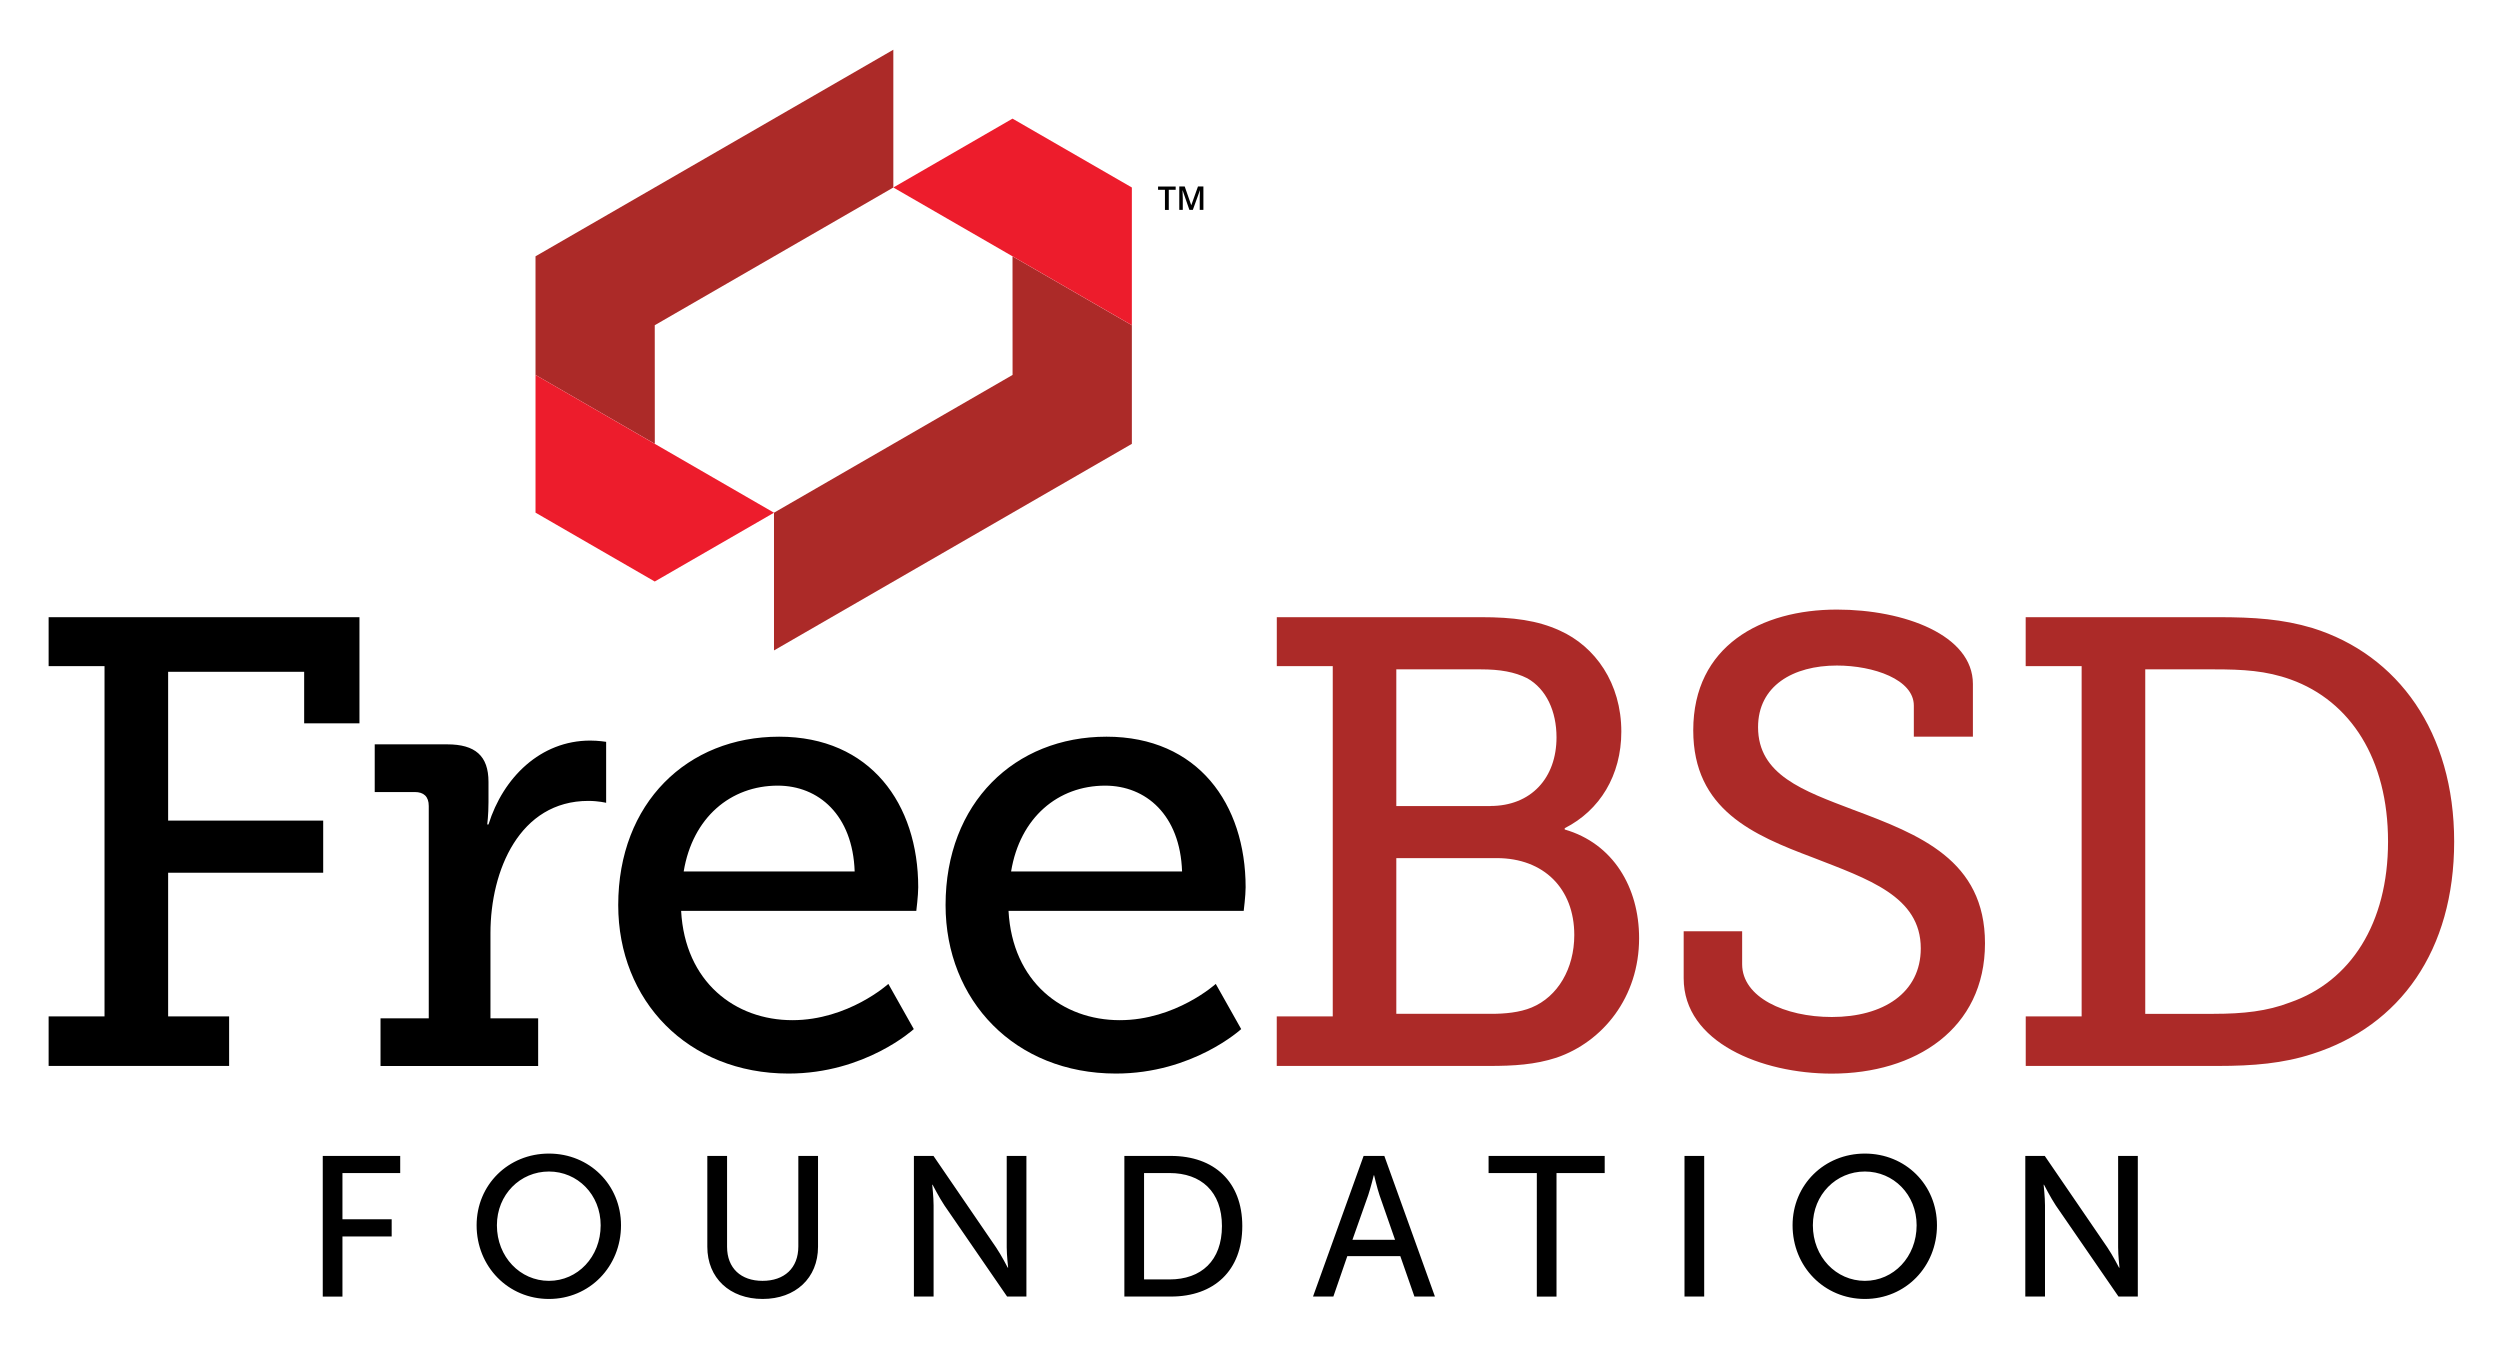<svg xmlns="http://www.w3.org/2000/svg" role="img" viewBox="167.21 182.71 457.08 246.08"><title>The FreeBSD Foundation (member) logo</title><style>svg {enable-background:new 0 0 792 612}</style><style>.st0{fill:#ac2a28}</style><path d="M439.93 368.07c2.32 0 5.11-.23 7.32-1.16 4.76-1.98 7.79-7.09 7.79-13.25 0-8.49-5.58-14.06-14.18-14.06H422.5v28.47h17.43zm-.23-38c7.44 0 12.09-5.12 12.09-12.55 0-4.77-1.86-8.83-5.34-10.8-2.33-1.17-5-1.63-8.48-1.63H422.5v24.99h17.2zm-39.05 38.47h10.23V304.5h-10.23v-8.95h37.31c5.93 0 10.34.58 14.41 2.44 6.51 2.91 11.27 9.65 11.27 18.48 0 8.02-3.95 14.42-10.35 17.66v.24c8.84 2.55 13.6 10.57 13.6 19.87 0 10.81-6.63 18.95-15.11 21.85-3.95 1.28-7.79 1.51-12.32 1.51h-38.82v-9.06zm85.08-15.58V359c0 6.04 7.79 9.65 16.39 9.65 9.42 0 16.27-4.42 16.27-12.55 0-9.53-9.64-12.67-19.76-16.62-10.8-4.07-21.84-8.71-21.84-23.24 0-15.46 12.44-22.08 26.26-22.08 12.32 0 24.87 4.65 24.87 13.6v9.64h-10.8v-5.69c0-4.76-7.33-7.32-14.07-7.32-8.02 0-14.41 3.72-14.41 11.27 0 8.72 8.25 11.62 17.43 15.11 12.09 4.53 24.06 9.18 24.06 24.4 0 15.7-12.79 23.83-28.01 23.83-12.79 0-27.08-5.69-27.08-17.43v-8.6h10.69zm86.24 15.11c5.35 0 9.76-.47 13.95-2.09 11.04-3.83 17.9-14.41 17.9-29.4 0-15.1-6.86-25.69-17.78-29.63-4.53-1.63-8.72-1.86-14.06-1.86h-12.55v62.99h12.54zm-34.4.47h10.23V304.5h-10.23v-8.95h34.98c6.86 0 11.98.35 17.44 1.98 15.68 4.88 25.92 19.06 25.92 39.05 0 19.88-9.88 33.71-25.92 38.82-5.35 1.74-10.81 2.2-17.32 2.2h-35.09v-9.06z" class="st0"/><path d="M176.1 368.54h10.22V304.5H176.1v-8.95h56.83v19.41h-10.11v-9.42h-24.87v27.2h28.35v9.53h-28.35v26.27h11.15v9.06h-33zm60.66.35h8.84v-38.82c0-1.74-.93-2.55-2.55-2.55h-7.33v-8.72h13.25c5.11 0 7.55 2.09 7.55 6.86v3.72c0 2.32-.23 4.07-.23 4.07h.23c2.68-8.6 9.53-15.34 18.6-15.34 1.51 0 2.91.23 2.91.23v11.15s-1.4-.35-3.25-.35c-12.55 0-17.9 12.67-17.9 24.17v15.58h8.72v8.72h-28.82v-8.72zm86.71-26.85c-.35-10.34-6.62-15.69-14.06-15.69-8.6 0-15.57 5.81-17.2 15.69h31.26zm-13.83-24.64c16.73 0 25.45 12.32 25.45 27.54 0 1.51-.35 4.3-.35 4.3h-43c.7 13.02 9.88 19.99 20.34 19.99 10.23 0 17.55-6.63 17.55-6.63l4.65 8.26s-8.84 8.13-22.9 8.13c-18.48 0-31.14-13.36-31.14-30.8 0-18.71 12.67-30.79 29.4-30.79m73.69 24.64c-.35-10.34-6.62-15.69-14.06-15.69-8.6 0-15.58 5.81-17.2 15.69h31.26zM369.5 317.4c16.74 0 25.45 12.32 25.45 27.54 0 1.51-.35 4.3-.35 4.3h-43c.7 13.02 9.88 19.99 20.34 19.99 10.23 0 17.55-6.63 17.55-6.63l4.65 8.26s-8.83 8.13-22.9 8.13c-18.48 0-31.15-13.36-31.15-30.8 0-18.71 12.67-30.79 29.41-30.79m-143.28 76.65h14.16v3.13h-10.56v8.45h9v3.14h-9v11h-3.6zm41.35 22.84c5.24 0 9.46-4.37 9.46-10.16 0-5.61-4.22-9.83-9.46-9.83-5.25 0-9.51 4.22-9.51 9.83 0 5.79 4.26 10.16 9.51 10.16m0-23.27c7.42 0 13.18 5.71 13.18 13.11 0 7.57-5.76 13.47-13.18 13.47-7.43 0-13.22-5.9-13.22-13.47 0-7.4 5.79-13.11 13.22-13.11m28.96.43h3.61v16.61c0 3.93 2.55 6.23 6.48 6.23 3.97 0 6.55-2.3 6.55-6.3v-16.54h3.6v16.61c0 5.72-4.12 9.54-10.12 9.54-6.01 0-10.12-3.82-10.12-9.54v-16.61zm37.78 0h3.57l11.43 16.71c.95 1.39 2.15 3.72 2.15 3.72h.07s-.26-2.29-.26-3.72v-16.71h3.6v25.71h-3.53l-11.47-16.68c-.95-1.42-2.15-3.76-2.15-3.76h-.07s.25 2.3.25 3.76v16.68h-3.6v-25.71zm46.73 22.58c5.79 0 9.58-3.42 9.58-9.76 0-6.3-3.82-9.69-9.58-9.69h-4.66v19.45h4.66zm-8.26-22.58h8.52c7.87 0 13.04 4.7 13.04 12.82 0 8.15-5.17 12.89-13.04 12.89h-8.52v-25.71zm45.6 3.53s-.58 2.34-1.02 3.65l-2.88 8.15h7.79l-2.84-8.15c-.44-1.31-.99-3.65-.99-3.65h-.06zm4.85 14.79h-9.69l-2.55 7.39h-3.72l9.25-25.71h3.79l9.25 25.71h-3.75l-2.58-7.39zm24.96-15.19h-8.82v-3.13h21.23v3.13h-8.81v22.59h-3.6zm27-3.13h3.6v25.71h-3.6zm32.98 22.84c5.24 0 9.46-4.37 9.46-10.16 0-5.61-4.22-9.83-9.46-9.83-5.25 0-9.51 4.22-9.51 9.83 0 5.79 4.26 10.16 9.51 10.16m0-23.27c7.43 0 13.18 5.71 13.18 13.11 0 7.57-5.75 13.47-13.18 13.47s-13.22-5.9-13.22-13.47c0-7.4 5.79-13.11 13.22-13.11m29.33.43h3.56l11.43 16.71c.95 1.39 2.15 3.72 2.15 3.72h.08s-.25-2.29-.25-3.72v-16.71h3.6v25.71h-3.53l-11.48-16.68c-.94-1.42-2.14-3.76-2.14-3.76h-.07s.25 2.3.25 3.76v16.68h-3.6v-25.71z"/><path d="M286.93 263.85l-.01-21.68 43.62-25.18V191.8l-65.42 37.77v21.69zm65.4-34.27l.01 21.68-43.62 25.19v25.18l65.43-37.77v-21.68z" class="st0"/><path fill="#ed1c2c" d="M265.12 251.26v25.18l21.8 12.59 21.8-12.58zm109.03-9.09v-25.18l-21.82-12.59-21.79 12.59z"/><path d="M380.9 221.09h-.7v-3.68h-1.26v-.6h3.22v.6h-1.26v3.68zm3.77 0l-1.24-3.58h-.02c.03.53.05 1.03.05 1.49v2.08h-.64v-4.28h.99l1.19 3.41h.02l1.22-3.41h.99v4.28h-.67v-2.12c0-.21 0-.49.02-.83.01-.34.02-.55.03-.62h-.02l-1.29 3.57h-.63z"/></svg>